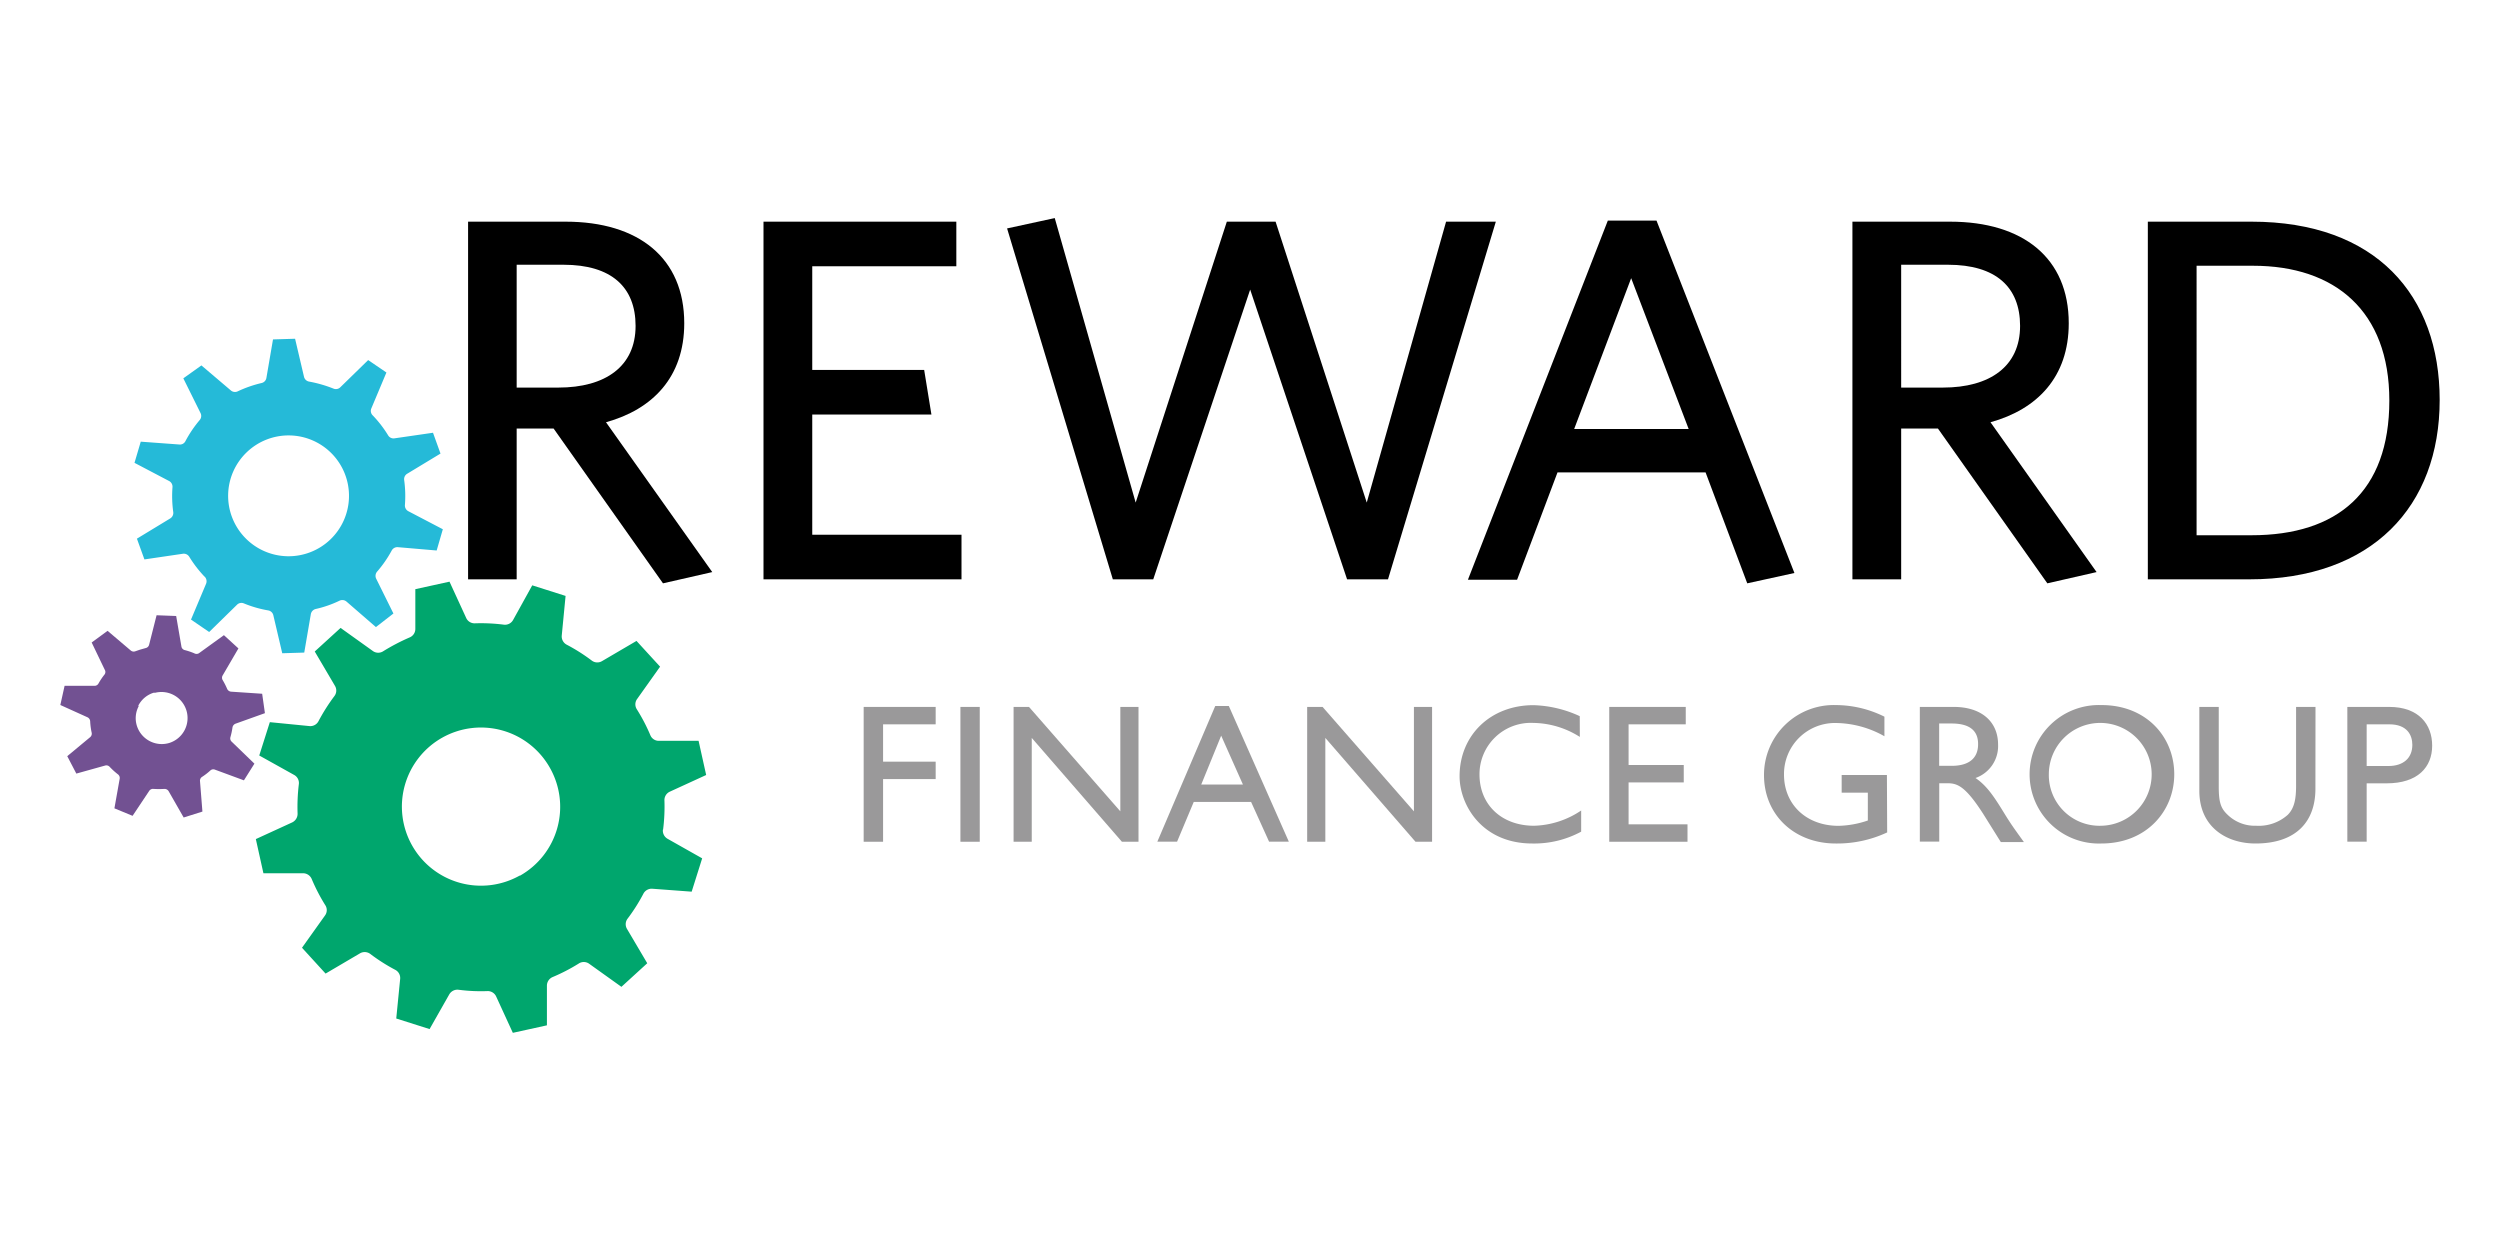 <svg id="Layer_1" data-name="Layer 1" xmlns="http://www.w3.org/2000/svg" viewBox="0 0 300 150"><defs><style>.cls-1{fill:#25bad8;}.cls-2{fill:#725192;}.cls-3{fill:#00a66d;}.cls-4{fill:#9a999a;}</style></defs><path d="M85.47,68.65,79.56,70,66.43,51.42H62v18.1H56.17V26.6h11.7c8.76,0,14.24,4.36,14.24,12.19,0,6.47-3.8,10.33-9.39,11.88ZM67.62,31.77H62V46.51h5c5.66,0,9.27-2.55,9.27-7.4,0-4.67-2.92-7.34-8.64-7.34"/><polygon points="91.62 69.52 91.62 26.6 114.76 26.6 114.76 31.95 97.47 31.95 97.47 44.39 110.9 44.39 111.77 49.74 97.47 49.74 97.47 64.17 115.38 64.17 115.38 69.52 91.62 69.52"/><polygon points="166.56 69.52 161.65 69.52 150.02 34.75 138.39 69.52 133.54 69.52 120.85 27.41 126.57 26.17 136.28 60.31 147.22 26.6 153.07 26.6 164.01 60.31 173.53 26.6 179.5 26.6 166.56 69.52"/><path d="M209.67,70l-5-13.31H186.9l-4.85,12.88h-5.9l16.79-43.1h5.84l16.55,42.29ZM195.74,33.38l-6.84,18.1h13.74Z"/><path d="M251.59,68.65,245.68,70,232.55,51.42h-4.41v18.1h-5.85V26.6H234c8.77,0,14.25,4.36,14.25,12.19,0,6.47-3.8,10.33-9.39,11.88ZM233.74,31.77h-5.6V46.51h5c5.66,0,9.27-2.55,9.27-7.4,0-4.67-2.92-7.34-8.64-7.34"/><path d="M269.93,69.52H257.74V26.6h12.44c14.93,0,22.58,8.84,22.58,21.4,0,12.75-8.09,21.52-22.83,21.52m.44-37.63h-6.78V64.23h6.59c10.32,0,16.54-5.22,16.54-16.17,0-10.76-6.53-16.17-16.35-16.17"/><path class="cls-1" d="M28.44,72.57a.75.75,0,0,1,.83-.16,13.69,13.69,0,0,0,2.92.84.76.76,0,0,1,.61.58l1.07,4.56,2.64-.08.79-4.61a.78.78,0,0,1,.58-.62,13.18,13.18,0,0,0,2.87-1,.77.77,0,0,1,.83.11l3.53,3.06,2.1-1.63-2.07-4.18a.78.78,0,0,1,.1-.83A14,14,0,0,0,47,66.07a.77.77,0,0,1,.74-.41l4.66.4.74-2.55-4.15-2.17a.77.77,0,0,1-.4-.74,14,14,0,0,0-.09-3,.76.76,0,0,1,.36-.75l4-2.42-.9-2.5-4.62.67a.75.75,0,0,1-.76-.35,14.06,14.06,0,0,0-1.81-2.36l-.06-.06a.75.75,0,0,1-.15-.82l1.81-4.31-2.19-1.49-3.35,3.27a.75.75,0,0,1-.82.15,15.37,15.37,0,0,0-2.92-.84.76.76,0,0,1-.61-.58l-1.07-4.56-2.65.08-.79,4.61a.75.75,0,0,1-.57.62,14.32,14.32,0,0,0-2.87,1,.76.76,0,0,1-.83-.11l-3.53-3L22,45.4l2.07,4.18a.76.76,0,0,1-.11.83,14.2,14.2,0,0,0-1.71,2.53.73.73,0,0,1-.73.4L16.89,53l-.75,2.54,4.15,2.18a.77.77,0,0,1,.41.73,14,14,0,0,0,.09,3,.77.77,0,0,1-.36.76l-4,2.43.9,2.49,4.62-.68a.77.77,0,0,1,.76.36,14.34,14.34,0,0,0,1.8,2.35l.07.06a.79.79,0,0,1,.15.83l-1.81,4.3,2.18,1.49Zm.94-8.07a7.24,7.24,0,0,1,.24-10.24,7.25,7.25,0,1,1-.24,10.24"/><path class="cls-2" d="M12.6,91.87a.53.53,0,0,1,.55.14,8.74,8.74,0,0,0,1,.91.54.54,0,0,1,.21.54L13.73,97l2.18.9,2-3a.54.54,0,0,1,.52-.23,11.29,11.29,0,0,0,1.3,0,.57.57,0,0,1,.51.28l1.8,3.15,2.25-.71L24,93.74a.54.54,0,0,1,.24-.51,7.39,7.39,0,0,0,1-.77.52.52,0,0,1,.56-.1l3.47,1.28,1.26-2L27.8,89a.53.53,0,0,1-.15-.54,8.57,8.57,0,0,0,.25-1.18.59.59,0,0,1,.37-.44l3.52-1.26-.33-2.33L27.73,83a.57.57,0,0,1-.47-.33,8.78,8.78,0,0,0-.54-1.06.54.54,0,0,1,0-.56l1.89-3.24-1.74-1.59-3,2.17a.55.55,0,0,1-.57,0A8.51,8.51,0,0,0,22.13,78a.53.53,0,0,1-.36-.42l-.63-3.66-2.35-.09-.9,3.55a.54.54,0,0,1-.42.39l-.21.06-.46.13-.55.19a.55.55,0,0,1-.56-.09l-2.78-2.36L11,77.1l1.56,3.25a.52.52,0,0,1,0,.57A8.21,8.21,0,0,0,11.83,82a.54.54,0,0,1-.48.3l-3.6,0-.51,2.3,3.25,1.47a.57.57,0,0,1,.33.47A8.06,8.06,0,0,0,11,87.92a.55.55,0,0,1-.18.54L8.07,90.74l1.09,2.09Zm4-7.2a3.1,3.1,0,0,1,1.83-1.54l.2,0a3.13,3.13,0,0,1,3.73,2.09,3.13,3.13,0,0,1-2,3.92,3.13,3.13,0,0,1-3.92-2,3.06,3.06,0,0,1,.2-2.39"/><path class="cls-3" d="M79.57,99.56A21.91,21.91,0,0,0,79.73,96a1.11,1.11,0,0,1,.65-1l4.36-2-.91-4.1-4.79,0a1.09,1.09,0,0,1-1-.68,21.51,21.51,0,0,0-1.63-3.12,1.09,1.09,0,0,1,.05-1.23L79.21,80l-2.83-3.09-4.13,2.42A1.1,1.1,0,0,1,71,79.26a21.65,21.65,0,0,0-3-1.9,1.12,1.12,0,0,1-.59-1.09l.46-4.76-4-1.27L61.57,74.4a1.11,1.11,0,0,1-1.11.56,21.74,21.74,0,0,0-3.52-.16,1.1,1.1,0,0,1-1-.65l-2-4.35-4.1.9,0,4.79a1.1,1.1,0,0,1-.68,1A24.39,24.39,0,0,0,46,78.14a1.1,1.1,0,0,1-1.23,0l-3.9-2.79-3.1,2.83,2.43,4.13a1.09,1.09,0,0,1-.08,1.23,22.64,22.64,0,0,0-1.9,3,1.1,1.1,0,0,1-1.08.59l-4.76-.47-1.27,4L35.31,93a1.1,1.1,0,0,1,.55,1.11,22.93,22.93,0,0,0-.15,3.52,1.14,1.14,0,0,1-.65,1.06l-4.36,2,.91,4.1,4.79,0a1.13,1.13,0,0,1,1,.68,22.09,22.09,0,0,0,1.62,3.13,1.08,1.08,0,0,1,0,1.23l-2.78,3.9,2.83,3.1,4.13-2.43a1.12,1.12,0,0,1,1.23.07,21.72,21.72,0,0,0,3,1.91,1.1,1.1,0,0,1,.59,1.08l-.47,4.76,4,1.27,2.36-4.16a1.13,1.13,0,0,1,1.11-.56,20.66,20.66,0,0,0,3.52.16,1.11,1.11,0,0,1,1,.65l2,4.36,4.09-.9,0-4.79a1.12,1.12,0,0,1,.68-1,22.09,22.09,0,0,0,3.13-1.62,1.1,1.1,0,0,1,1.23,0l3.9,2.79,3.1-2.83-2.43-4.12a1.1,1.1,0,0,1,.07-1.23,21.41,21.41,0,0,0,1.9-3,1.12,1.12,0,0,1,1.09-.59L83,107l1.26-4-4.16-2.35a1.12,1.12,0,0,1-.55-1.1m-17.19,5.52A9.49,9.49,0,1,1,66,92.16a9.49,9.49,0,0,1-3.6,12.92"/><polygon class="cls-4" points="112.28 86.92 105.97 86.92 105.97 91.4 112.28 91.4 112.28 93.49 105.97 93.49 105.97 101.01 103.64 101.01 103.64 84.83 112.28 84.83 112.28 86.92"/><rect class="cls-4" x="115.25" y="84.83" width="2.32" height="16.18"/><polygon class="cls-4" points="136.62 101.01 134.63 101.01 123.81 88.55 123.81 101.01 121.63 101.01 121.63 84.83 123.48 84.83 134.44 97.36 134.44 84.83 136.62 84.83 136.62 101.01"/><path class="cls-4" d="M154.66,101h-2.37l-2.16-4.77h-6.88l-2,4.77h-2.37l6.95-16.28h1.63Zm-10.51-6.86h5l-2.61-5.86Z"/><polygon class="cls-4" points="171.85 101.01 169.86 101.01 159.04 88.55 159.04 101.01 156.86 101.01 156.86 84.83 158.71 84.83 169.67 97.36 169.67 84.83 171.85 84.83 171.85 101.01"/><path class="cls-4" d="M189.58,88.43A10.65,10.65,0,0,0,184,86.75a6.16,6.16,0,0,0-6.46,6.19c0,3.63,2.66,6.15,6.55,6.15a10.58,10.58,0,0,0,5.65-1.83V99.8a11.86,11.86,0,0,1-5.86,1.42c-6.08,0-8.73-4.67-8.73-8.07,0-4.93,3.72-8.53,8.87-8.53a14.14,14.14,0,0,1,5.55,1.32Z"/><polygon class="cls-4" points="202.29 86.92 195.43 86.92 195.43 91.8 202.05 91.8 202.05 93.89 195.43 93.89 195.43 98.92 202.5 98.92 202.5 101.01 193.11 101.01 193.11 84.83 202.29 84.83 202.29 86.92"/><path class="cls-4" d="M226.46,99.89a14.16,14.16,0,0,1-6.17,1.33c-5,0-8.61-3.46-8.61-8.21a8.38,8.38,0,0,1,8.68-8.4A13.17,13.17,0,0,1,226.13,86v2.35a12.11,12.11,0,0,0-5.81-1.59,6.12,6.12,0,0,0-6.24,6.19c0,3.61,2.7,6.15,6.55,6.15a11.61,11.61,0,0,0,3.51-.64V95.12H221V93h5.43Z"/><path class="cls-4" d="M234.45,84.83c3.28,0,5.32,1.73,5.32,4.53a4.06,4.06,0,0,1-2.71,4c1.47,1,2.37,2.47,3.61,4.49.69,1.11,1.09,1.66,2.2,3.2H240.1L238,97.69c-2.13-3.32-3.1-3.7-4.29-3.7h-1v7h-2.33V84.83ZM232.7,91.9h1.49c2.49,0,3.2-1.28,3.18-2.63,0-1.52-.93-2.45-3.18-2.45H232.7Z"/><path class="cls-4" d="M252.2,84.61c5.34,0,8.71,3.8,8.71,8.31,0,4.36-3.28,8.3-8.76,8.3a8.31,8.31,0,1,1,0-16.61m0,14.48a6.17,6.17,0,1,0-6.29-6.17,6.08,6.08,0,0,0,6.29,6.17"/><path class="cls-4" d="M277.85,94.65c0,4-2.37,6.57-7.19,6.57-3.42,0-6.74-1.92-6.74-6.33V84.83h2.33v9.56c0,1.83.23,2.58,1,3.32a4.7,4.7,0,0,0,3.49,1.38,5.24,5.24,0,0,0,3.79-1.31c.83-.83,1-2,1-3.53V84.83h2.33Z"/><path class="cls-4" d="M286.71,84.83c3.53,0,5.15,2.09,5.15,4.65S290.15,94,286.4,94H284v7h-2.32V84.83ZM284,91.92h2.63c1.73,0,2.85-.92,2.85-2.54,0-1.18-.64-2.46-2.75-2.46H284Z"/></svg>
